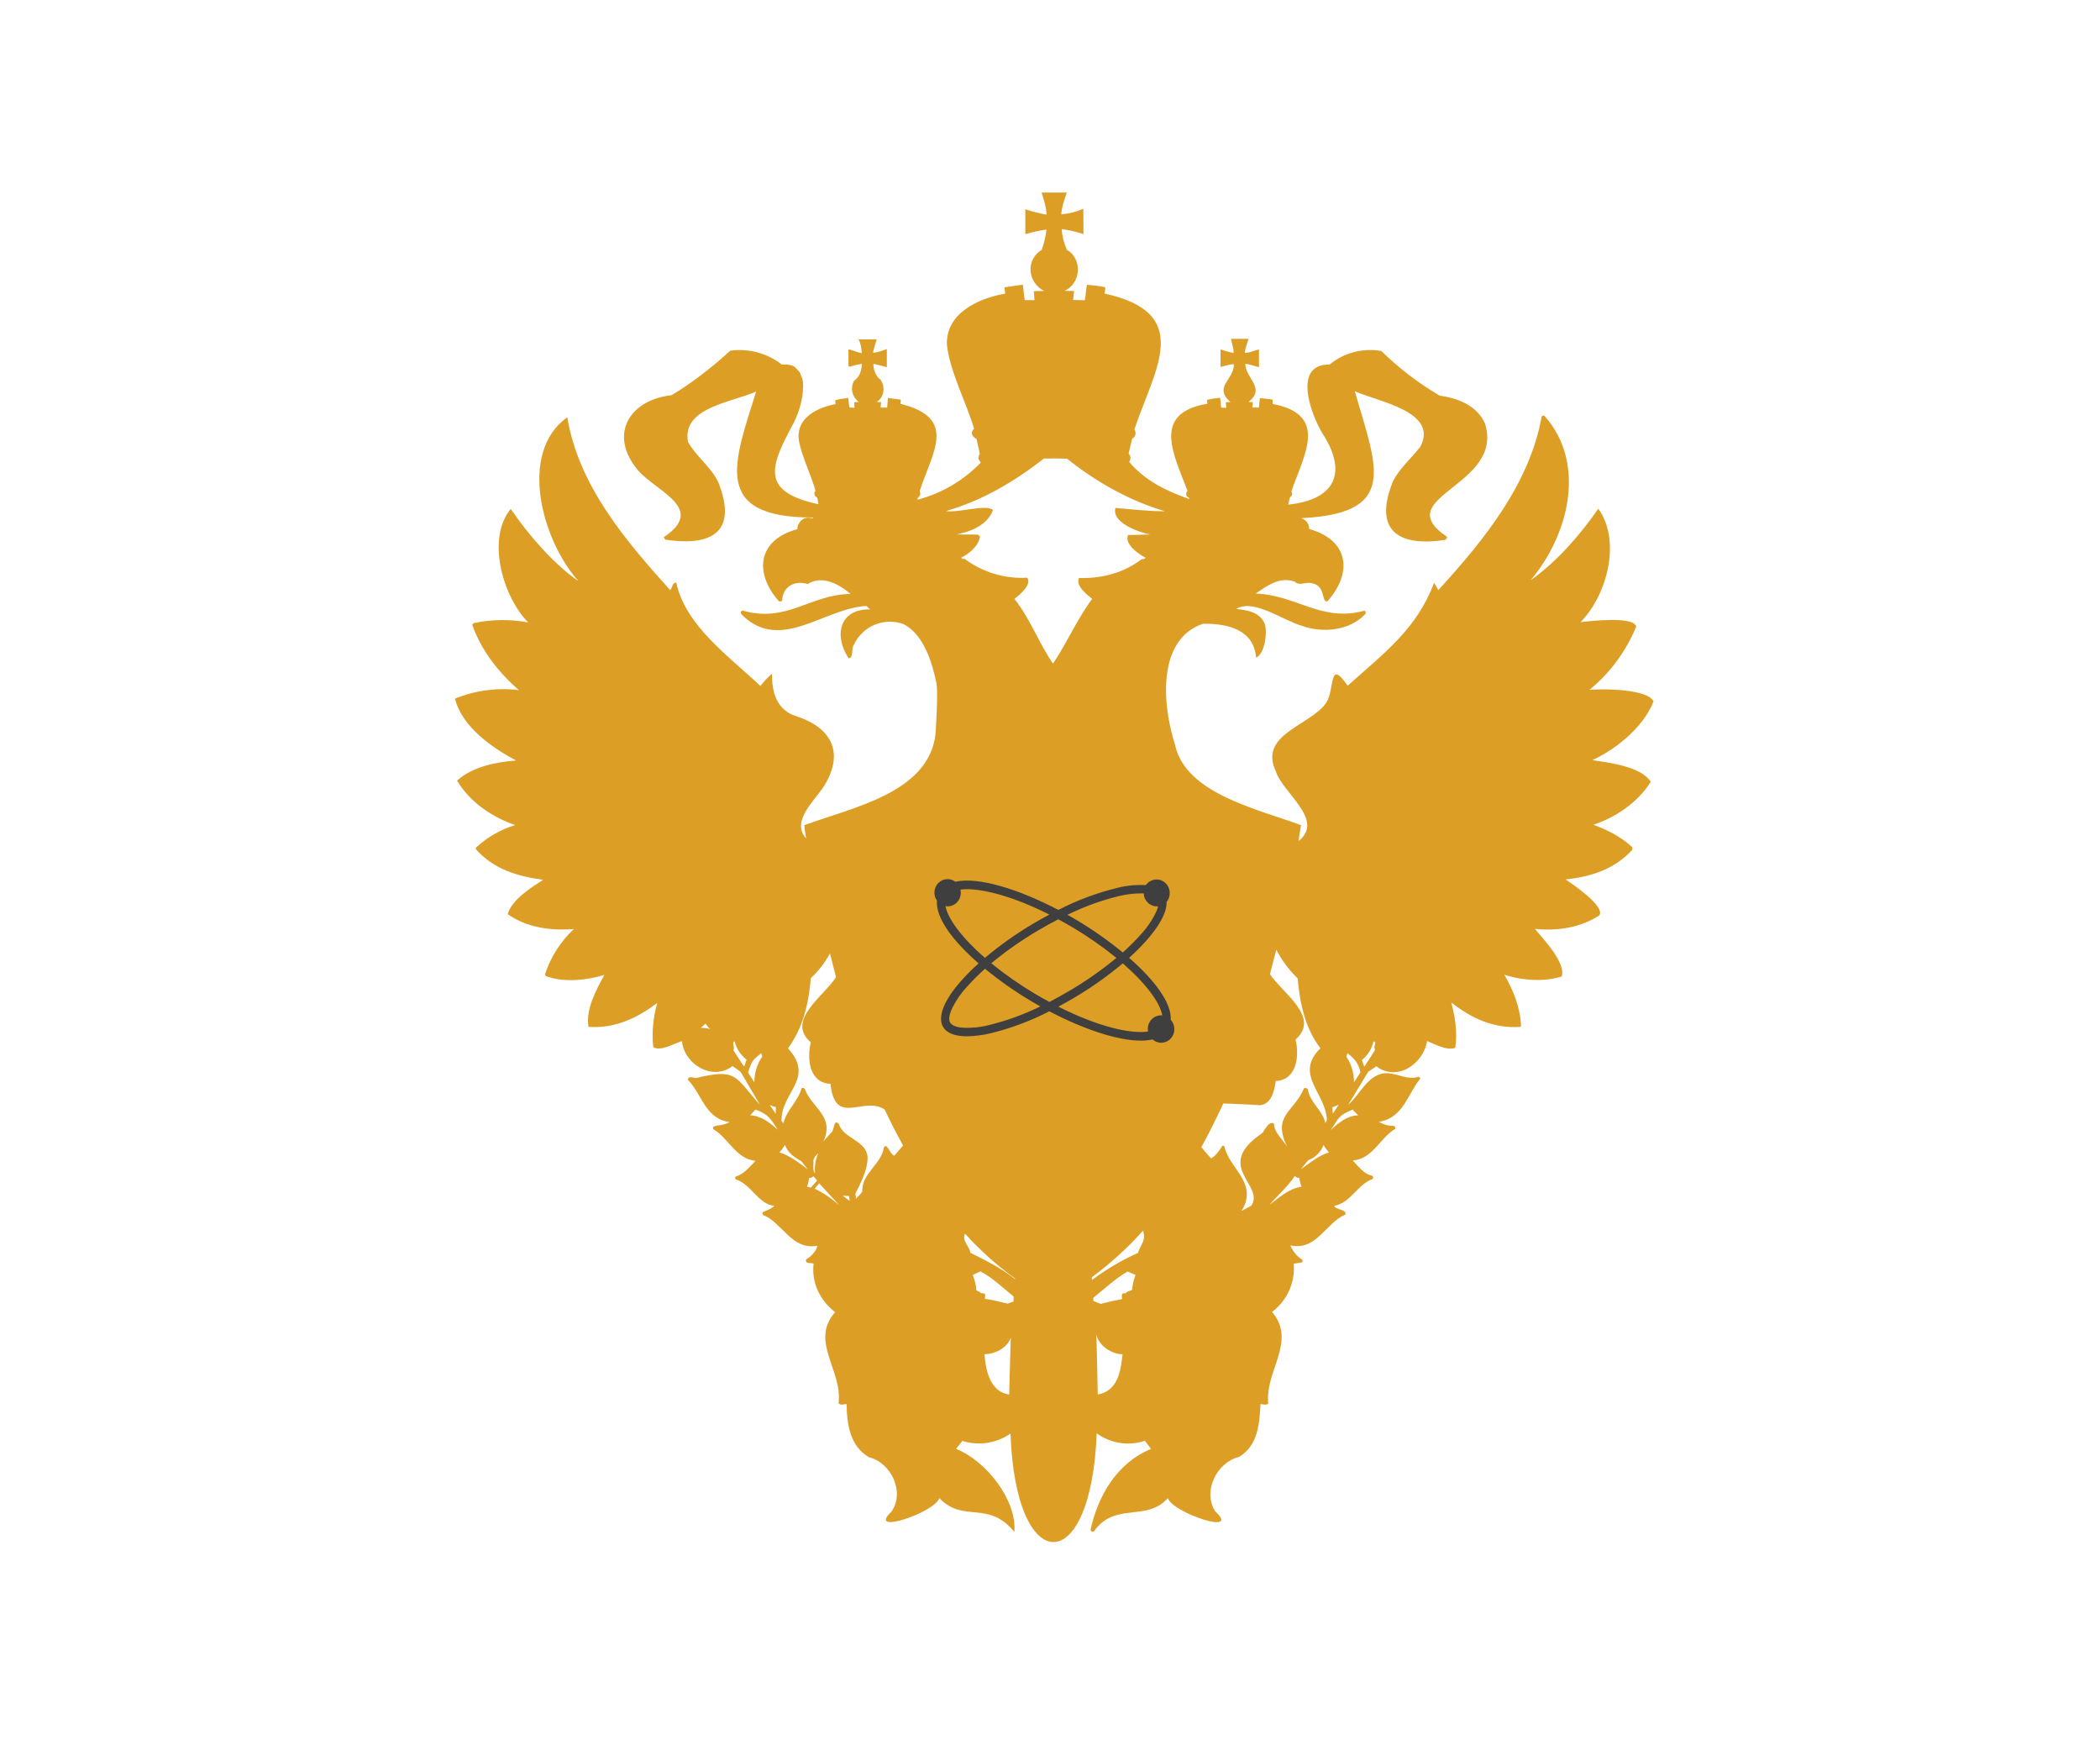 <?xml version="1.0" encoding="UTF-8"?> <svg xmlns="http://www.w3.org/2000/svg" width="120" height="100" viewBox="0 0 120 100" fill="none"><path d="M94.489 40.077C94.152 39.37 91.725 39.344 90.827 39.413C92.001 38.45 92.918 37.21 93.494 35.804C93.389 35.195 90.9 35.477 90.317 35.545C91.85 33.982 92.649 30.895 91.332 29.065C90.286 30.566 89 32.058 87.486 33.138H87.475C89.639 30.562 90.681 26.478 88.252 23.756C88.197 23.713 88.133 23.756 88.095 23.799C87.403 27.652 84.806 30.852 82.187 33.718C82.116 33.573 82.036 33.432 81.949 33.296C80.968 35.907 79.166 37.255 77.008 39.177C75.905 37.573 76.295 39.375 75.779 40.162C74.849 41.479 71.89 41.95 72.912 44.088C73.308 45.316 75.718 46.852 74.206 48.047C74.239 47.739 74.298 47.442 74.343 47.146C71.886 46.224 67.752 45.357 67.145 42.555C66.293 39.861 66.287 36.442 68.75 35.638C70.189 35.617 71.65 35.987 71.776 37.575C72.25 37.377 72.433 36.21 72.278 35.654C72.004 34.971 71.275 34.861 70.639 34.791C71.622 34.176 73.353 35.464 74.369 35.747C75.569 36.184 77.12 36.05 78.026 35.072C78.043 35.041 78.046 35.004 78.037 34.97C78.027 34.936 78.004 34.907 77.973 34.889C75.516 35.572 74.105 33.997 71.757 33.913C72.404 33.463 73.133 32.928 73.985 33.231C74.258 33.511 74.632 33.209 74.978 33.328C75.757 33.451 75.498 34.438 75.851 34.358C77.328 32.705 77.055 30.842 74.812 30.225C74.813 30.12 74.788 30.017 74.74 29.924C74.692 29.831 74.622 29.751 74.535 29.692C74.449 29.632 74.35 29.594 74.246 29.582C74.142 29.57 74.037 29.583 73.939 29.62C80.071 29.463 78.666 26.747 77.418 22.35C78.657 22.931 82.236 23.494 81.162 25.522C80.655 26.18 79.97 26.763 79.608 27.48C78.471 30.245 79.828 31.273 82.602 30.841C82.635 30.787 82.7 30.744 82.684 30.669C79.283 28.375 86.004 27.781 84.852 24.184C84.378 23.149 83.287 22.748 82.267 22.604C81.056 21.893 79.937 21.037 78.934 20.055C78.413 19.963 77.879 19.984 77.368 20.118C76.857 20.251 76.38 20.494 75.972 20.829C73.801 20.796 74.954 23.797 75.606 24.822C77.036 27.056 76.23 28.568 73.61 28.83C73.683 28.658 73.63 28.431 73.82 28.312C73.834 28.273 73.838 28.232 73.834 28.191C73.829 28.149 73.815 28.11 73.793 28.075C74.507 25.998 75.952 23.706 72.74 23.083C72.687 23.035 72.74 22.905 72.724 22.83L71.991 22.74L71.936 23.286H71.565L71.592 22.976C71.509 22.979 71.426 22.973 71.344 22.96C72.351 22.189 71.173 21.611 71.158 20.792C71.439 20.803 71.688 20.928 71.94 20.98V19.961C71.678 20.023 71.423 20.16 71.132 20.16C71.153 19.869 71.277 19.614 71.348 19.361H70.344C70.381 19.619 70.505 19.88 70.489 20.165C70.236 20.119 69.987 20.051 69.745 19.961V20.965C69.999 20.912 70.242 20.81 70.505 20.81C70.534 21.698 69.31 22.087 70.312 22.972C70.223 22.969 70.134 22.975 70.047 22.988L70.074 23.301L69.783 23.286C69.745 23.103 69.761 22.904 69.712 22.721C69.462 22.748 69.214 22.789 68.968 22.844L68.996 23.065C65.777 23.611 67.075 25.962 67.859 28.045C67.824 28.077 67.799 28.119 67.788 28.165C67.778 28.212 67.781 28.26 67.799 28.304C67.808 28.423 67.988 28.39 67.945 28.509C66.693 28.061 65.468 27.506 64.519 26.384C64.573 26.316 64.6 26.23 64.595 26.143C64.59 26.057 64.553 25.975 64.492 25.914L64.692 25.067C64.738 25.044 64.778 25.011 64.811 24.971C64.843 24.93 64.866 24.883 64.878 24.832C64.891 24.782 64.892 24.73 64.882 24.679C64.872 24.628 64.851 24.58 64.821 24.538C65.954 21.125 68.271 17.894 63.111 16.77C63.143 16.653 63.16 16.531 63.16 16.409C62.812 16.341 62.461 16.295 62.107 16.272L61.994 17.151C61.767 17.14 61.535 17.151 61.32 17.14L61.38 16.63C61.201 16.613 61.013 16.63 60.834 16.613C61.769 16.204 61.87 14.791 60.97 14.278C60.797 13.904 60.694 13.501 60.669 13.09C61.092 13.146 61.509 13.24 61.915 13.371L61.903 11.928C61.504 12.104 61.079 12.212 60.645 12.246C60.673 11.799 60.834 11.399 60.958 11H59.518C59.63 11.332 59.807 11.911 59.799 12.264C59.389 12.191 58.984 12.088 58.589 11.956V13.364L58.617 13.375C59.003 13.255 59.398 13.169 59.799 13.116C59.752 13.512 59.661 13.901 59.526 14.276C58.595 14.839 58.721 16.146 59.662 16.622C59.636 16.622 59.1 16.638 59.074 16.638C59.086 16.723 59.109 17.058 59.112 17.15L58.554 17.143L58.446 16.264C58.426 16.264 57.414 16.415 57.394 16.415C57.4 16.512 57.44 16.677 57.437 16.777C55.914 17.039 54.041 17.892 54.109 19.698C54.265 21.189 55.241 23.066 55.663 24.495C55.592 24.564 55.545 24.652 55.526 24.748C55.541 24.821 55.574 24.888 55.621 24.945C55.669 25.002 55.73 25.046 55.799 25.073L55.993 25.936C55.934 25.979 55.916 26.117 55.912 26.184C55.908 26.251 56.015 26.377 56.049 26.426C55.06 27.452 53.808 28.188 52.43 28.551L52.446 28.444L52.571 28.315C52.594 28.229 52.588 28.137 52.554 28.054C53.289 25.792 54.738 23.892 51.455 23.07L51.477 22.834L50.74 22.74L50.692 23.286H50.321L50.348 22.977C50.337 22.977 50.105 22.962 50.089 22.961C50.534 22.718 50.602 22.074 50.309 21.685C50.026 21.511 49.889 21.027 49.91 20.789C49.984 20.789 50.593 20.956 50.676 20.978V19.947C50.539 19.992 50.042 20.176 49.894 20.146C49.883 20.058 50.072 19.486 50.098 19.39H49.046C49.189 19.554 49.221 19.963 49.252 20.172C49.076 20.172 48.66 19.978 48.483 19.959V20.915L48.549 20.957C48.778 20.878 49.015 20.822 49.256 20.791C49.223 21.147 49.151 21.514 48.812 21.746C48.695 21.946 48.658 22.183 48.709 22.41C48.76 22.636 48.894 22.834 49.086 22.965C49.086 22.965 48.822 22.982 48.812 22.982L48.828 23.294L48.534 23.286L48.47 22.751L48.421 22.725L48.393 22.751C48.17 22.77 47.948 22.806 47.73 22.859L47.746 23.091C46.866 23.245 45.749 23.735 45.643 24.741C45.497 25.451 46.474 27.376 46.598 28.064L46.549 28.101L46.533 28.251C46.572 28.33 46.631 28.397 46.705 28.445L46.77 28.807C46.77 28.817 46.754 28.807 46.754 28.807C43.363 28.071 44.052 26.594 45.356 24.153C45.703 23.47 45.95 22.569 45.882 21.794C45.84 21.604 45.772 21.42 45.681 21.248L45.416 20.965C45.219 20.829 44.908 20.811 44.676 20.829C44.262 20.506 43.788 20.27 43.281 20.134C42.775 19.998 42.246 19.965 41.726 20.037C40.809 20.896 39.459 21.948 38.371 22.579C35.913 22.859 34.77 24.872 36.459 26.872C37.552 28.12 40.38 29.056 37.924 30.695L38.016 30.831C40.403 31.198 42.111 30.576 41.156 27.854C40.869 26.85 39.818 26.165 39.315 25.248C38.939 23.26 41.909 22.975 43.21 22.367C41.953 26.394 40.607 29.581 46.46 29.566C46.457 29.586 46.449 29.605 46.438 29.623C45.981 29.45 45.587 29.78 45.559 30.237C43.314 30.834 43.06 32.712 44.507 34.349C44.538 34.364 44.574 34.369 44.608 34.362C44.642 34.355 44.672 34.337 44.695 34.311C44.714 33.512 45.43 33.137 46.149 33.367C46.994 32.839 47.956 33.385 48.606 33.934C46.286 33.964 44.962 35.616 42.429 34.881C42.263 34.967 42.335 35.063 42.44 35.168C44.624 37.279 47.118 34.735 49.513 34.622L49.719 34.816C47.944 34.787 47.645 36.335 48.49 37.605C48.799 37.605 48.627 37.029 48.804 36.817C49.046 36.306 49.469 35.904 49.992 35.689C50.515 35.474 51.099 35.463 51.63 35.657C52.778 36.237 53.276 37.861 53.518 39.069C53.611 39.779 53.458 41.936 53.458 41.936C53.08 45.315 48.661 46.139 45.959 47.148C45.976 47.413 46.029 47.649 46.067 47.903C45.205 46.96 46.466 45.817 47.023 45.012C48.411 42.863 47.308 41.512 45.555 40.938C44.357 40.586 44.115 39.547 44.11 38.495C43.868 38.705 43.648 38.938 43.452 39.191C41.64 37.483 39.173 35.747 38.646 33.295C38.409 33.269 38.432 33.58 38.296 33.717C35.732 30.872 33.062 27.738 32.416 23.84C29.607 25.841 30.953 30.817 33.018 33.161L33.007 33.172C31.601 32.181 30.166 30.521 29.185 29.077C27.786 30.772 28.719 34.077 30.183 35.561C29.154 35.369 28.098 35.382 27.074 35.599L26.983 35.685C27.469 37.098 28.434 38.372 29.653 39.43C28.414 39.275 27.156 39.443 26 39.916C26.386 41.505 28.094 42.71 29.492 43.45C28.333 43.535 26.975 43.815 26.12 44.6C26.863 45.861 28.168 46.698 29.437 47.14C28.6 47.395 27.833 47.837 27.193 48.434V48.522C28.229 49.675 29.589 50.075 31.035 50.264C30.299 50.751 29.26 51.39 29.01 52.228C30.079 52.979 31.4 53.184 32.791 53.081C32.03 53.791 31.462 54.684 31.141 55.675L31.196 55.766C32.214 56.155 33.542 56.004 34.535 55.702C34.058 56.581 33.463 57.656 33.628 58.669C35.144 58.779 36.423 58.151 37.561 57.303C37.319 58.122 37.24 58.98 37.331 59.829C37.769 60.084 38.493 59.624 38.969 59.483C39.105 60.827 40.727 61.78 41.86 60.907L42.319 61.236L43.43 63.13C41.984 61.511 42.126 61.019 39.764 61.594C39.644 61.582 39.304 61.449 39.311 61.691C40.123 62.533 40.304 63.926 41.682 64.103C41.393 64.315 41.03 64.253 40.761 64.376C40.761 64.421 40.724 64.474 40.761 64.513C41.631 65.025 42.037 66.203 43.173 66.325C42.822 66.675 42.491 67.108 42.029 67.221C42.011 67.248 42.005 67.281 42.011 67.314C42.017 67.346 42.035 67.374 42.062 67.393C42.922 67.655 43.322 68.796 44.246 68.895C44.052 69.088 43.809 69.148 43.583 69.256C43.572 69.31 43.555 69.386 43.615 69.417C44.708 69.864 45.254 71.453 46.712 71.172C46.642 71.495 46.344 71.791 46.059 71.959C46.013 72.242 46.332 72.129 46.49 72.193C46.37 73.309 46.845 74.269 47.719 74.971C46.258 76.631 48.152 78.293 47.918 80.158C48 80.325 48.24 80.211 48.377 80.222C48.399 81.399 48.567 82.607 49.645 83.254C50.922 83.556 51.73 85.261 50.935 86.372C49.491 87.737 53.436 86.412 53.675 85.59C55.065 87.044 56.438 85.676 57.964 87.522C58.113 85.732 56.385 83.48 54.631 82.779L54.991 82.326C55.452 82.469 55.939 82.506 56.416 82.433C56.892 82.36 57.346 82.18 57.743 81.906C58.031 90.165 62.36 90.181 62.668 81.889C63.06 82.176 63.515 82.365 63.994 82.439C64.474 82.513 64.965 82.471 65.425 82.315L65.775 82.785C63.814 83.571 62.722 85.515 62.315 87.412C62.356 87.496 62.419 87.549 62.511 87.493C63.706 85.782 65.504 86.977 66.734 85.594C66.995 86.427 70.975 87.762 69.437 86.344C68.702 85.179 69.544 83.549 70.802 83.237C71.879 82.595 71.965 81.37 72.03 80.216C72.167 80.232 72.354 80.296 72.473 80.194C72.264 78.337 74.123 76.635 72.688 74.956C73.111 74.639 73.447 74.22 73.664 73.738C73.881 73.256 73.972 72.726 73.929 72.2L74.388 72.129C74.409 72.109 74.423 72.084 74.429 72.056C74.434 72.028 74.431 71.999 74.419 71.973C74.109 71.781 73.87 71.493 73.737 71.154C75.251 71.476 75.756 69.853 76.876 69.396C76.967 69.084 76.369 69.147 76.23 68.899C77.192 68.729 77.576 67.651 78.446 67.356C78.462 67.325 78.467 67.29 78.459 67.256C78.451 67.222 78.432 67.192 78.404 67.172C77.945 67.086 77.627 66.649 77.304 66.304C78.461 66.204 78.856 65.004 79.72 64.502C79.734 64.471 79.735 64.437 79.725 64.405C79.715 64.374 79.694 64.347 79.665 64.33C79.358 64.334 79.055 64.252 78.792 64.092C80.199 63.875 80.423 62.515 81.166 61.616C81.138 61.583 81.107 61.524 81.052 61.524C80.449 61.713 79.919 61.367 79.342 61.318C78.209 61.238 77.737 62.535 77.039 63.12L78.182 61.236L78.646 60.918C79.824 61.821 81.339 60.79 81.548 59.478C82.024 59.669 82.662 60.038 83.156 59.867C83.293 58.972 83.14 58.071 82.93 57.273C84.061 58.163 85.335 58.775 86.867 58.67L86.916 58.622C86.872 57.537 86.468 56.574 85.96 55.687C86.948 56.016 88.226 56.113 89.246 55.789C89.47 55.013 88.277 53.742 87.705 53.07C89.042 53.207 90.331 52.987 91.384 52.304C91.762 51.798 89.864 50.513 89.463 50.248C90.898 50.087 92.241 49.682 93.277 48.549V48.412C92.654 47.816 91.849 47.414 91.052 47.122C92.305 46.702 93.557 45.882 94.328 44.673C93.803 43.815 92.051 43.581 90.989 43.432C92.375 42.787 93.902 41.551 94.489 40.077ZM40.043 58.729L40.316 58.486C40.39 58.595 40.473 58.698 40.564 58.793C40.396 58.739 40.219 58.717 40.043 58.729ZM44.336 63.254L44.327 63.632L43.981 63.124C44.093 63.183 44.213 63.227 44.336 63.254ZM42.528 60.94C42.297 60.638 42.118 60.313 41.908 60.001C42.013 59.838 41.786 59.591 41.977 59.489C42.078 59.907 42.319 60.278 42.66 60.54L42.528 60.94ZM43.106 61.841L42.746 61.275C42.959 60.636 42.966 60.599 43.495 60.174L43.559 60.363C43.26 60.797 43.102 61.313 43.106 61.841ZM42.869 63.722L43.166 63.393C43.906 63.657 44.045 63.931 44.45 64.553C43.992 64.144 43.494 63.749 42.869 63.722ZM46.16 66.81C45.652 66.44 45.133 66.013 44.532 65.844C44.658 65.715 44.767 65.57 44.855 65.412C45.012 65.85 45.378 66.127 45.775 66.328L46.16 66.81ZM46.339 67.85L46.112 67.802C46.175 67.633 46.218 67.457 46.241 67.278C46.339 67.344 46.408 67.231 46.489 67.209L46.694 67.452L46.339 67.85ZM46.475 66.301C46.52 66.142 46.616 66.002 46.748 65.904C46.596 66.255 46.537 66.639 46.575 67.02C46.415 66.944 46.507 66.442 46.477 66.301H46.475ZM47.948 68.848L47.481 68.471C47.188 68.256 46.876 68.069 46.548 67.912L46.811 67.609L47.948 68.848ZM48.153 68.314L48.509 68.331L48.559 68.616L48.153 68.314ZM49.574 66.106C49.509 65.15 48.183 65.057 47.936 64.22C47.625 63.895 47.682 64.556 47.526 64.679L47.051 65.213C47.715 63.773 46.394 63.315 45.989 62.218C45.97 62.19 45.942 62.17 45.909 62.16C45.877 62.15 45.842 62.152 45.811 62.165C45.614 62.902 44.942 63.433 44.765 64.177L44.657 64.04C44.631 62.379 46.594 61.64 45.028 59.892C45.887 58.733 46.205 57.346 46.335 55.884C46.772 55.475 47.14 55 47.427 54.475L47.774 55.825C47.114 56.886 44.87 58.305 46.333 59.553C46.101 60.492 46.242 61.874 47.456 61.922C47.718 64.41 49.328 62.589 50.55 63.389L51.058 64.428L51.604 65.45L51.102 66.028C50.872 65.988 50.666 65.209 50.502 65.58C50.358 66.522 49.234 67.045 49.274 68.061C49.21 68.234 49.01 68.342 48.913 68.499L48.879 68.198C49.187 67.573 49.582 66.852 49.577 66.103L49.574 66.106ZM57.671 79.437V79.676C56.579 79.525 56.325 78.297 56.256 77.377C56.867 77.346 57.514 77.054 57.758 76.434L57.671 79.437ZM57.912 74.362L57.583 74.481C57.157 74.389 56.731 74.26 56.278 74.208C56.295 73.959 56.351 73.874 56.063 73.89C56.008 73.808 55.884 73.776 55.79 73.722C55.772 73.419 55.702 73.122 55.585 72.843L56.022 72.638C56.704 72.991 57.302 73.569 57.923 74.077L57.912 74.362ZM58.004 73.079C57.205 72.452 56.33 72.01 55.451 71.577C55.403 71.189 54.95 70.908 55.144 70.485C56.005 71.437 56.963 72.295 58.004 73.046V73.079ZM62.918 79.631L62.728 79.669C62.716 79.211 62.677 76.621 62.637 76.228C62.786 76.879 63.49 77.361 64.147 77.376C64.044 78.251 63.915 79.335 62.918 79.631ZM64.693 73.686C64.574 73.773 64.42 73.757 64.315 73.896C64.032 73.855 64.115 74.019 64.121 74.221C63.711 74.296 63.302 74.388 62.902 74.494C62.756 74.448 62.613 74.39 62.476 74.322V74.149C63.123 73.632 63.737 73.043 64.433 72.647L64.887 72.84C64.782 73.111 64.718 73.396 64.696 73.686H64.693ZM65.023 71.584C64.094 72.001 63.215 72.52 62.401 73.132L62.386 72.976C63.453 72.192 64.435 71.299 65.315 70.31C65.507 70.894 65.179 71.086 65.026 71.584H65.023ZM63.737 29.02C63.508 29.859 65.074 30.416 65.728 30.538L64.459 30.57C64.242 31.092 65.045 31.645 65.463 31.87C65.436 31.902 65.402 31.925 65.363 31.939C65.324 31.952 65.282 31.954 65.242 31.945C64.222 32.722 63.014 33.056 61.66 33.025C61.433 33.443 62.096 33.965 62.409 34.217C61.545 35.371 60.978 36.72 60.169 37.917C59.358 36.728 58.86 35.333 57.964 34.215C58.281 33.979 58.972 33.396 58.703 33.007C57.415 33.08 56.142 32.696 55.11 31.922C55.04 31.964 54.973 31.922 54.921 31.863C55.369 31.653 55.93 31.189 55.996 30.649L55.886 30.547C55.488 30.531 55.067 30.547 54.667 30.531C55.486 30.368 56.405 30.012 56.74 29.149C56.441 28.776 54.704 29.319 54.057 29.198C56.091 28.61 57.93 27.547 59.654 26.195C60.09 26.186 60.532 26.195 60.974 26.206C62.69 27.571 64.54 28.602 66.563 29.209C65.598 29.211 64.652 29.097 63.737 29.02ZM76.496 63.124L76.161 63.627L76.134 63.265L76.496 63.124ZM71.505 68.881L70.938 69.194C71.935 67.591 70.238 66.79 69.965 65.498C69.95 65.483 69.931 65.472 69.91 65.465C69.889 65.459 69.868 65.458 69.846 65.461C69.695 65.719 69.49 66.022 69.21 66.183C69.02 65.995 68.832 65.758 68.649 65.542C69.102 64.723 69.506 63.886 69.906 63.044C69.906 63.044 71.528 63.101 71.972 63.146C72.654 63.101 72.823 62.327 72.9 61.761C74.099 61.715 74.265 60.324 74.03 59.392C75.486 58.124 73.271 56.727 72.568 55.661L72.93 54.258C73.245 54.866 73.657 55.42 74.149 55.896C74.285 57.352 74.575 58.744 75.454 59.893C73.913 61.395 75.798 62.473 75.82 64.005L75.734 64.166C75.597 63.464 74.838 62.974 74.731 62.234C74.708 62.2 74.673 62.175 74.632 62.165C74.592 62.155 74.55 62.161 74.513 62.181C73.944 63.554 72.668 63.703 73.558 65.531C73.331 65.121 72.814 64.743 72.798 64.204C72.511 63.972 72.209 64.687 72.115 64.75C69.304 66.644 72.299 67.704 71.505 68.881ZM72.548 68.833C73.012 68.287 73.595 67.786 73.972 67.209C74.073 67.209 74.133 67.36 74.235 67.269C74.263 67.451 74.309 67.629 74.371 67.802C73.664 67.905 73.12 68.4 72.55 68.833H72.548ZM74.339 66.799L74.748 66.291C74.95 66.217 75.134 66.1 75.287 65.948C75.439 65.797 75.558 65.614 75.633 65.412C75.716 65.57 75.822 65.716 75.947 65.844C75.348 66.006 74.855 66.448 74.339 66.799ZM77.294 63.395L77.607 63.724C76.976 63.74 76.501 64.144 76.037 64.566C76.53 63.859 76.449 63.749 77.294 63.395ZM77.371 61.841C77.375 61.318 77.223 60.805 76.934 60.368L76.993 60.174C77.395 60.466 77.645 60.771 77.738 61.266L77.371 61.841ZM78.541 59.871L78.572 59.995L77.958 60.951L77.821 60.562C78.159 60.294 78.394 59.916 78.485 59.494C78.694 59.537 78.513 59.735 78.541 59.871Z" fill="#DC9E25"></path><path d="M66.9 58.271C66.958 57.295 65.963 55.984 64.52 54.725C64.877 54.406 65.217 54.066 65.536 53.706C66.008 53.165 66.339 52.668 66.518 52.226C66.615 52.007 66.665 51.768 66.664 51.527C66.73 51.447 66.779 51.355 66.809 51.255C66.839 51.155 66.849 51.05 66.839 50.946C66.828 50.842 66.798 50.742 66.749 50.65C66.7 50.559 66.633 50.478 66.554 50.414C66.474 50.349 66.382 50.302 66.285 50.275C66.187 50.248 66.085 50.241 65.984 50.256C65.884 50.27 65.788 50.306 65.701 50.359C65.614 50.413 65.538 50.485 65.479 50.569C64.937 50.54 64.393 50.592 63.865 50.724C62.692 51.008 61.554 51.432 60.476 51.987C58.259 50.825 55.917 50.075 54.593 50.377C54.448 50.267 54.269 50.215 54.09 50.229C53.911 50.243 53.742 50.323 53.615 50.454C53.488 50.585 53.411 50.759 53.397 50.944C53.383 51.129 53.434 51.313 53.54 51.462C53.458 52.442 54.458 53.769 55.919 55.041C55.561 55.36 55.222 55.7 54.904 56.06C54.43 56.6 54.099 57.099 53.921 57.539C53.742 57.98 53.723 58.377 53.882 58.657C54.041 58.943 54.364 59.118 54.84 59.182C54.98 59.199 55.121 59.208 55.261 59.207C55.703 59.199 56.143 59.144 56.573 59.043C57.746 58.759 58.883 58.335 59.961 57.779C61.847 58.769 63.819 59.455 65.184 59.455C65.411 59.457 65.637 59.434 65.859 59.386C66.004 59.516 66.193 59.585 66.386 59.576C66.579 59.567 66.762 59.483 66.896 59.339C67.03 59.196 67.106 59.005 67.107 58.805C67.108 58.606 67.035 58.414 66.903 58.268L66.9 58.271ZM63.958 51.192C64.415 51.081 64.883 51.031 65.351 51.043C65.361 51.243 65.444 51.432 65.585 51.569C65.725 51.707 65.912 51.784 66.106 51.783C66.128 51.785 66.151 51.785 66.173 51.783C66.153 51.873 66.125 51.961 66.09 52.046C65.862 52.54 65.559 52.993 65.191 53.388C64.867 53.753 64.522 54.096 64.157 54.418C63.324 53.734 62.443 53.115 61.521 52.566C61.349 52.464 61.172 52.364 60.998 52.265C61.945 51.798 62.937 51.439 63.958 51.192ZM63.794 54.73C62.968 55.414 62.091 56.03 61.172 56.573C60.766 56.812 60.36 57.04 59.964 57.245C59.698 57.101 59.427 56.948 59.151 56.785C58.275 56.266 57.438 55.681 56.645 55.035C57.472 54.35 58.35 53.733 59.271 53.189C59.673 52.95 60.075 52.727 60.474 52.522C60.741 52.667 61.01 52.818 61.286 52.982C62.163 53.5 63.001 54.084 63.794 54.73ZM54.028 51.773C54.066 51.779 54.105 51.783 54.144 51.783C54.243 51.784 54.342 51.765 54.434 51.726C54.526 51.687 54.61 51.63 54.681 51.558C54.752 51.485 54.808 51.399 54.846 51.304C54.884 51.209 54.904 51.108 54.904 51.005C54.904 50.945 54.897 50.884 54.883 50.825C55.005 50.81 55.129 50.803 55.252 50.803C56.329 50.803 58.022 51.272 59.964 52.254C59.654 52.418 59.345 52.591 59.035 52.774C58.067 53.347 57.145 54 56.279 54.727C54.955 53.572 54.164 52.492 54.028 51.773ZM56.476 58.575C55.962 58.705 55.431 58.749 54.904 58.707C54.588 58.665 54.37 58.562 54.289 58.418C54.207 58.274 54.232 58.026 54.354 57.725C54.581 57.23 54.885 56.777 55.252 56.381C55.577 56.016 55.922 55.672 56.286 55.349C57.12 56.032 58.001 56.651 58.923 57.199C59.096 57.302 59.271 57.403 59.446 57.501C58.496 57.968 57.501 58.328 56.476 58.575ZM66.343 58.01C66.143 58.01 65.951 58.092 65.809 58.238C65.668 58.384 65.588 58.582 65.588 58.788C65.588 58.837 65.593 58.887 65.602 58.935C64.571 59.087 62.681 58.63 60.476 57.513C60.785 57.348 61.095 57.175 61.405 56.992C62.373 56.419 63.294 55.766 64.16 55.04C65.496 56.204 66.289 57.291 66.416 58.01C66.396 58.01 66.364 58.01 66.338 58.01H66.343Z" fill="#403F3F"></path></svg> 